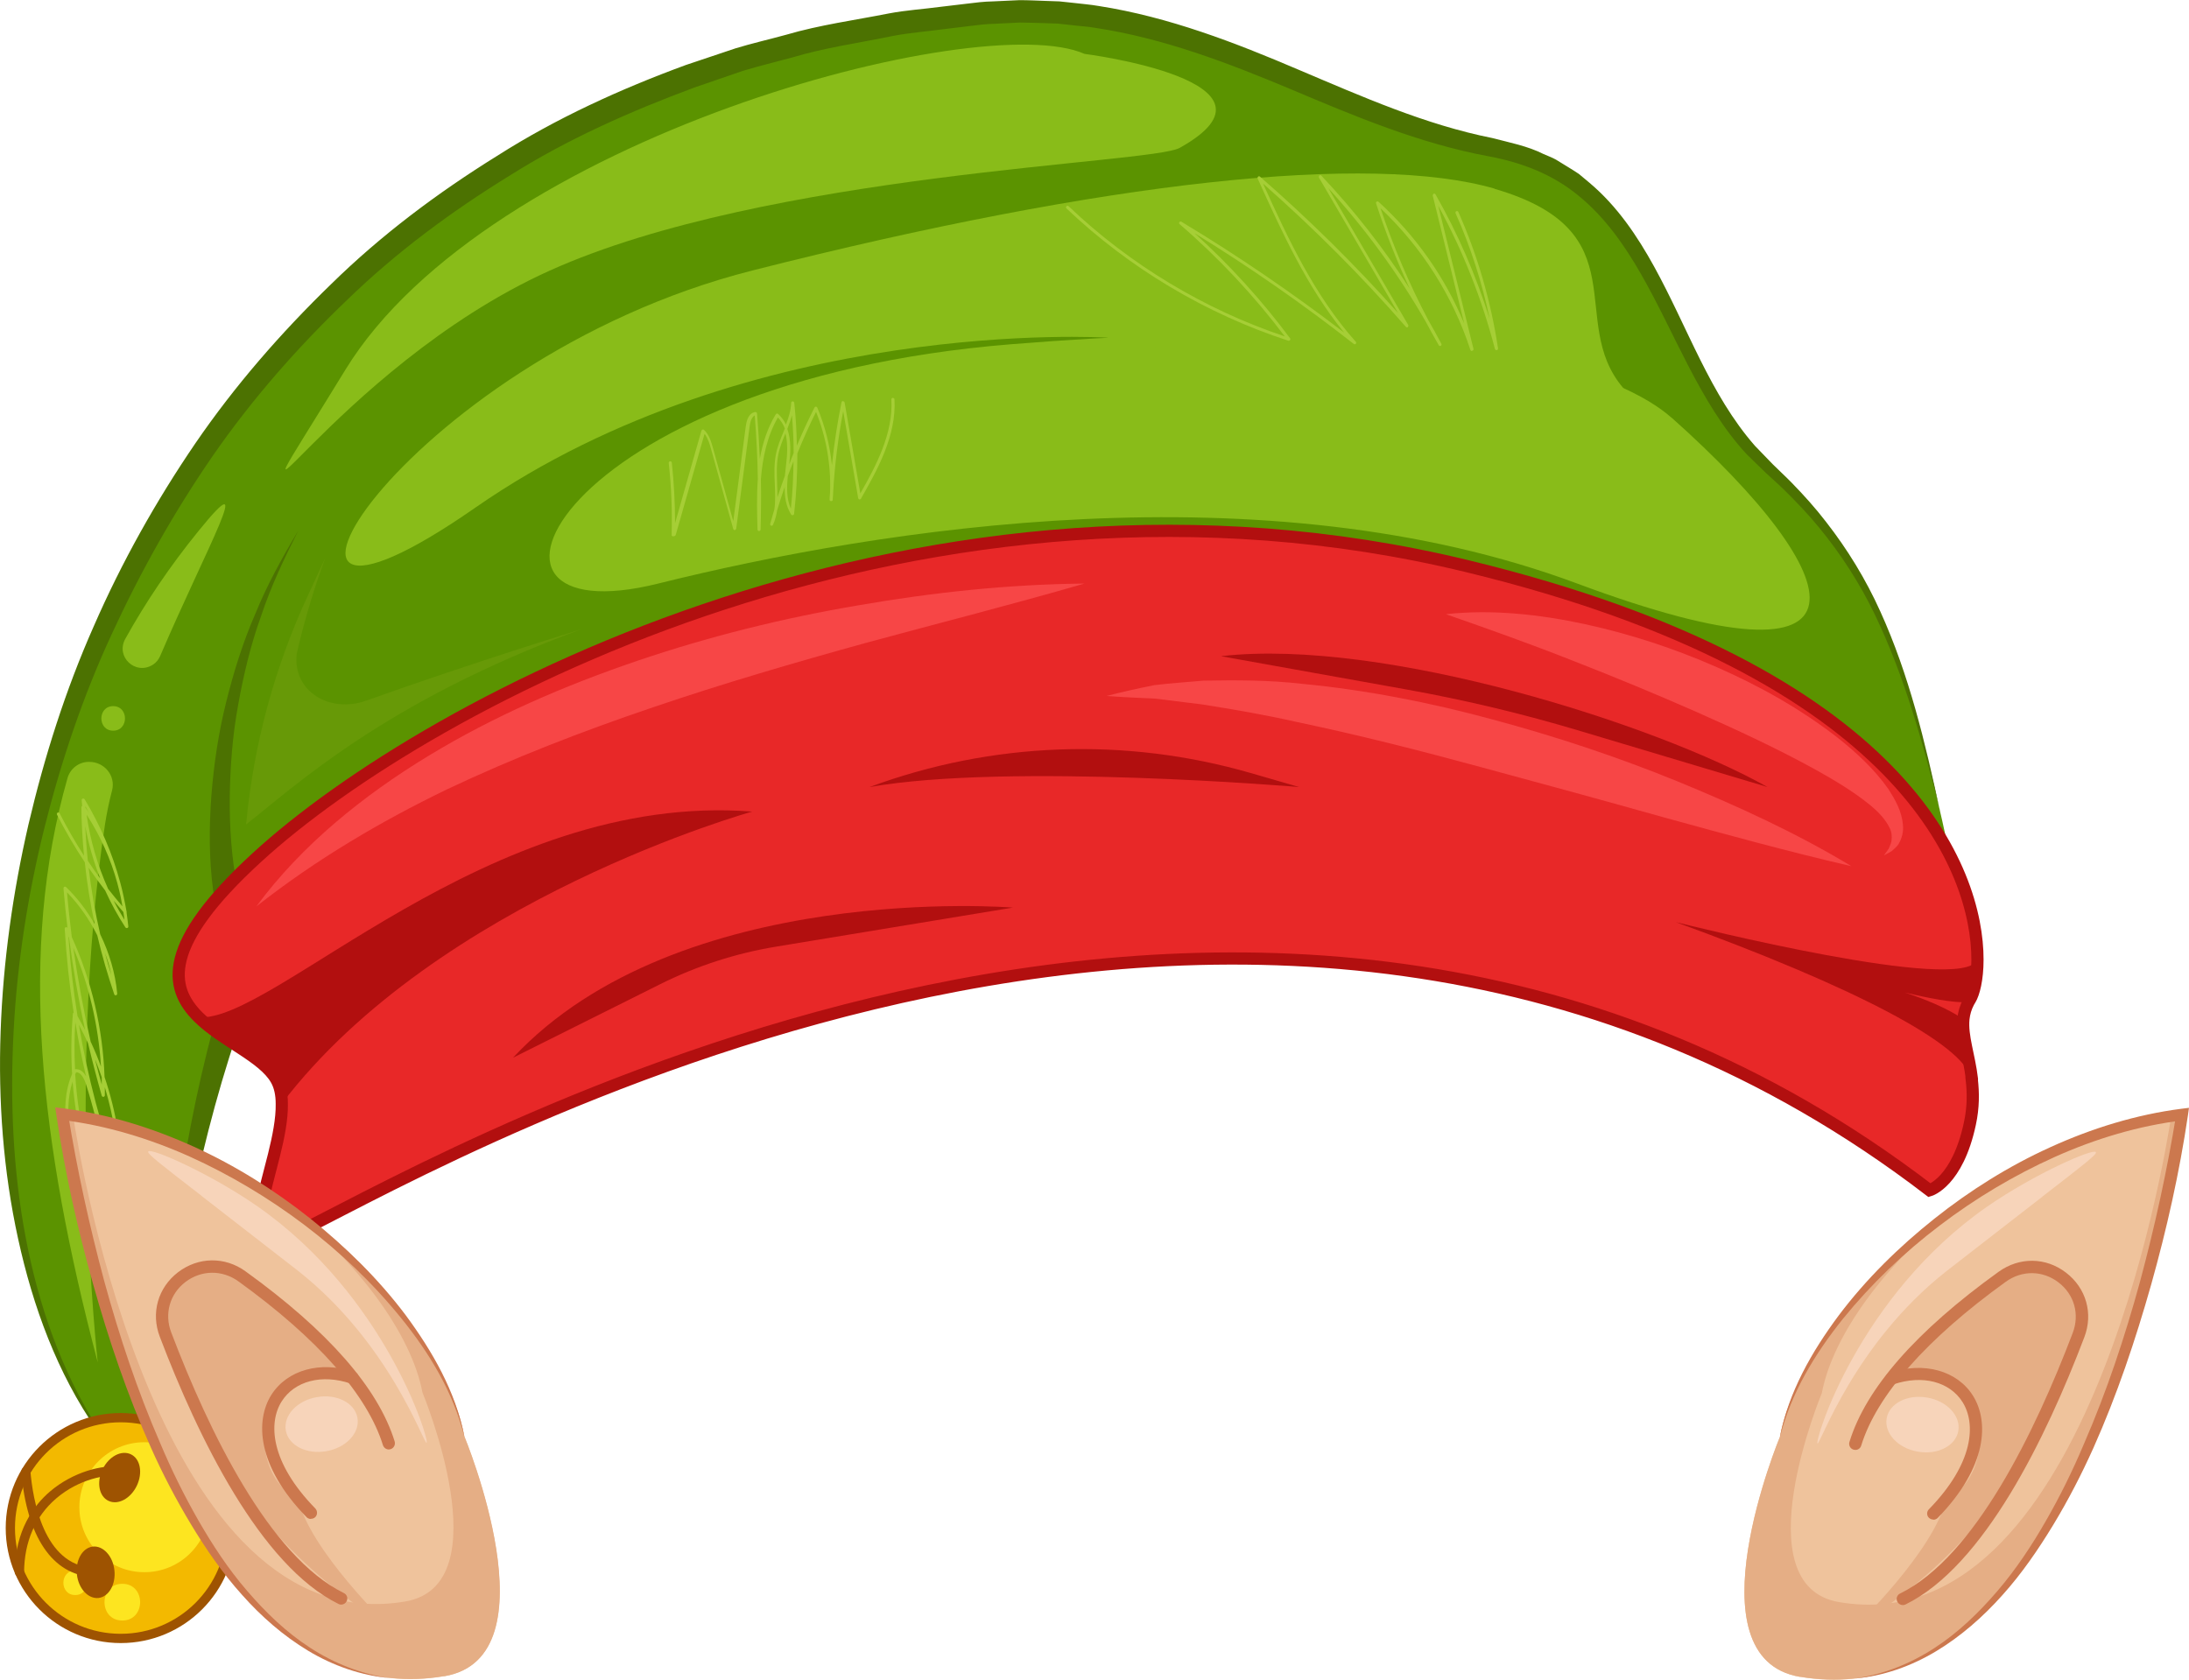 <?xml version="1.0" encoding="UTF-8"?><svg id="b" xmlns="http://www.w3.org/2000/svg" viewBox="0 0 141.77 108.8"><g id="c"><path d="m126.28,55.41c-2.67-12.45-4.93-18.99-11.81-25.16-6.88-6.18-6.69-18.67-17.68-20.66C85.8,7.6,77.15-.32,63.68.84,4.41,5.95-9.25,69.98,6.32,92.63h3.66s1.53-31.25,15.07-40.84c13.54-9.59,83.49-7.97,83.49-7.97l17.74,11.59Z" style="fill:#5b9300; stroke-width:0px;"/><path d="m15.35,66.95c-1.39,4.11-2.44,8.38-3.3,12.67-.85,4.3-1.55,8.64-2.06,13,.24-4.39.68-8.77,1.28-13.14.61-4.36,1.4-8.72,2.57-13.01.12-.42.55-.67.98-.56s.67.55.56.98c0,.01,0,.03-.01.04h0Z" style="fill:#4c7201; stroke-width:0px;"/><path d="m125.64,52.49c-1.1-4.34-2.29-8.69-4.23-12.71-.97-2.01-2.18-3.88-3.59-5.6-.7-.86-1.47-1.66-2.26-2.44-.39-.39-.82-.75-1.22-1.13l-1.23-1.2c-1.56-1.69-2.71-3.69-3.75-5.68-1.04-2-1.97-4.04-3.07-5.96-1.09-1.91-2.37-3.72-4.04-5.08-1.66-1.38-3.67-2.16-5.81-2.56-4.51-.83-8.72-2.61-12.84-4.35-4.12-1.73-8.28-3.31-12.63-3.97-.54-.1-1.09-.12-1.63-.19l-.82-.09-.82-.03c-.55-.01-1.09-.04-1.64-.04l-1.64.08c-.54.01-1.1.08-1.65.15l-1.65.2c-1.1.15-2.21.23-3.3.44-2.17.45-4.38.75-6.5,1.39-1.07.29-2.15.55-3.21.87l-3.14,1.08c-4.14,1.54-8.22,3.34-11.97,5.71-3.77,2.32-7.35,4.97-10.53,8.06-3.2,3.06-6.14,6.41-8.67,10.06-2.52,3.65-4.7,7.53-6.56,11.57-1.87,4.03-3.29,8.27-4.37,12.58-1.07,4.32-1.76,8.74-1.99,13.18-.23,4.44-.05,8.93.78,13.31.83,4.37,2.3,8.66,4.72,12.44l-.05-.03,3.66.06-3.66.06h-.03s-.02-.03-.02-.03c-2.58-3.7-4.15-8.02-5.11-12.41C.21,75.85-.12,71.31.04,66.81c.16-4.51.79-9,1.8-13.39,1.03-4.39,2.4-8.72,4.23-12.85,1.81-4.15,4.03-8.11,6.58-11.85,2.56-3.74,5.55-7.17,8.8-10.32,3.24-3.18,6.89-5.91,10.74-8.3,3.83-2.44,7.98-4.33,12.23-5.89l3.22-1.08c1.08-.33,2.19-.58,3.28-.88,2.18-.64,4.43-.94,6.65-1.38,1.11-.21,2.24-.28,3.36-.43l1.68-.2c.56-.07,1.12-.14,1.7-.15l1.72-.08c.57,0,1.15.03,1.72.05l.86.03.85.09c.57.07,1.14.11,1.71.21,4.54.71,8.82,2.37,12.94,4.13,4.13,1.75,8.21,3.56,12.53,4.42,1.1.29,2.28.51,3.33,1.04.27.12.55.22.8.36l.75.46c.25.16.5.3.74.47l.67.56c1.8,1.51,3.11,3.46,4.2,5.44,2.18,3.96,3.62,8.29,6.53,11.61l1.14,1.18c.4.4.82.78,1.22,1.19.79.81,1.55,1.65,2.24,2.55,1.39,1.78,2.58,3.73,3.51,5.79,1.87,4.11,2.92,8.51,3.86,12.89Z" style="fill:#4c7201; stroke-width:0px;"/><path d="m13.81,57.73c-.28-2.12-.27-4.14-.12-6.19.16-2.04.46-4.06.95-6.03.49-1.97,1.09-3.91,1.9-5.76.76-1.87,1.74-3.64,2.77-5.36-.91,1.79-1.77,3.61-2.4,5.51-.68,1.88-1.14,3.83-1.49,5.78-.36,1.96-.51,3.94-.54,5.92-.02,1.96.11,3.98.49,5.83v.05c.1.43-.18.85-.61.94-.43.09-.85-.19-.94-.62,0-.02,0-.04,0-.05Z" style="fill:#4c7201; stroke-width:0px;"/><path d="m127.7,69.92c.1.85.11,1.79-.12,2.86-.81,3.8-2.61,4.32-2.61,4.32-42.62-32.68-95.07-2.58-105.21,2.48-5.54,2.77-1.43-4.08-1.51-8.09,0-.6-.11-1.14-.36-1.57-.85-1.49-3.46-2.47-5.04-4.04-1.94-1.92-2.36-4.7,3.77-10.32,11.15-10.25,43.42-27.37,78.39-18.89,28.53,6.91,33.07,19.83,33.06,25.49,0,1.28-.24,2.19-.48,2.58-.03.06-.07.11-.1.17-.19.36-.29.72-.33,1.09-.11,1.14.37,2.35.55,3.89,0,0,0,.02,0,.02Z" style="fill:#e82828; stroke-width:0px;"/><path d="m127.7,69.92c.1.85.11,1.79-.12,2.86-.81,3.8-2.61,4.32-2.61,4.32-42.62-32.68-95.07-2.58-105.21,2.48-5.54,2.77-1.43-4.08-1.51-8.09,0-.6-.11-1.14-.36-1.57-.85-1.49-3.46-2.47-5.04-4.04-1.94-1.92-2.36-4.7,3.77-10.32,11.15-10.25,43.42-27.37,78.39-18.89,28.53,6.91,33.07,19.83,33.06,25.49,0,1.28-.24,2.19-.48,2.58-.03.06-.07.11-.1.17-.19.36-.29.72-.33,1.09-.11,1.14.37,2.35.55,3.89,0,0,0,.02,0,.02Z" style="fill:none; stroke:#b20f0f; stroke-miterlimit:10; stroke-width:.79px;"/><path d="m48.72,52.57s-20.36,5.65-30.48,18.93c0-.6-.11-1.14-.36-1.57-.85-1.49-3.46-2.47-5.04-4.04,4.81.45,18.73-14.65,35.87-13.32Z" style="fill:#b20f0f; stroke-width:0px;"/><path d="m56.33,50.98c9.01-1.59,27.81,0,27.81,0l-3.15-.91c-8.11-2.34-16.75-2.02-24.67.91h0Z" style="fill:#b20f0f; stroke-width:0px;"/><path d="m127.14,66.01c-1.05-.72-2.5-1.3-3.77-1.72,1.45.35,3.11.68,4.1.63.03-.06.07-.11.1-.17.25-.4.48-1.3.48-2.58-.89,2.23-18.62-2.22-19.52-2.44,11.6,4.22,18.69,7.92,19.14,10.17,0,0,0,.02,0,.02l-.56-3.92Z" style="fill:#b20f0f; stroke-width:0px;"/><path d="m79.11,42.5c10.53-1.19,28.21,4.44,35.36,8.48l-12.13-3.63c-3.7-1.11-7.46-2.01-11.26-2.69l-11.98-2.15Z" style="fill:#b20f0f; stroke-width:0px;"/><path d="m33.22,68.52c10.73-11.52,32.38-9.73,32.38-9.73l-15.34,2.53c-2.61.43-5.14,1.25-7.5,2.43l-9.55,4.77Z" style="fill:#b20f0f; stroke-width:0px;"/><path d="m16.62,58.69c2.93-3.96,6.9-7.16,11.13-9.73,4.25-2.58,8.83-4.56,13.51-6.15,4.68-1.59,9.48-2.78,14.33-3.6,4.84-.84,9.73-1.36,14.65-1.41-4.73,1.37-9.44,2.56-14.11,3.83-4.67,1.29-9.3,2.64-13.85,4.19-4.55,1.54-9.02,3.27-13.35,5.32-4.31,2.09-8.44,4.52-12.31,7.56Z" style="fill:#f74646; stroke-width:0px;"/><path d="m71.67,45.08c1.01-.26,2.04-.49,3.09-.7,1.05-.13,2.1-.19,3.17-.29,2.11-.04,4.25-.04,6.35.2,4.21.4,8.36,1.22,12.41,2.32,4.06,1.09,8.04,2.41,11.92,3.99,3.87,1.59,7.69,3.33,11.3,5.51-4.1-.95-8.1-2.05-12.1-3.15-3.99-1.12-7.97-2.21-11.94-3.28-3.97-1.08-7.95-2.09-11.96-2.93-2-.45-4.02-.8-6.05-1.12l-3.07-.38c-1.02-.04-2.06-.09-3.12-.17Z" style="fill:#f74646; stroke-width:0px;"/><path d="m93.68,39.78c3-.32,6.04.02,8.97.65,2.94.64,5.8,1.58,8.55,2.79,2.75,1.21,5.4,2.69,7.82,4.57,1.2.95,2.35,2.01,3.28,3.32.43.68.87,1.42.94,2.31.06.43-.07.91-.29,1.27-.12.17-.29.31-.43.44-.17.1-.34.19-.51.28l.32-.45c.06-.17.14-.32.17-.47.04-.32.02-.61-.13-.88-.26-.54-.73-1.03-1.25-1.46-1.06-.86-2.27-1.59-3.51-2.28-2.48-1.37-5.09-2.58-7.71-3.74-2.63-1.16-5.29-2.26-7.98-3.31-2.7-1.07-5.42-2.04-8.26-3.03Z" style="fill:#f74646; stroke-width:0px;"/><path d="m108.28,27.07c11.59,10.35,14.14,18.28-6.13,10.73-20.26-7.55-45.13-3.58-59.52,0-14.39,3.58-6.69-13.11,22.83-15.5s39.75,2.04,42.81,4.77Z" style="fill:#89bc19; stroke-width:0px;"/><path d="m96.79,12.23c9.45,2.74,4.65,8.55,8.32,12.88,3.67,4.33-33.44-3.24-33.44-3.24,0,0-22.98-1.44-40.88,11.01-17.9,12.45-5.04-9.54,17.94-15.36,22.97-5.83,40.05-7.62,48.07-5.3Z" style="fill:#89bc19; stroke-width:0px;"/><path d="m70.24,3.49C63.48.5,31.59,8.91,22.37,23.95c-9.22,15.04-.88-.06,13.23-6.42,14.11-6.36,38.95-6.92,40.8-7.95,7.74-4.32-6.16-6.09-6.16-6.09Z" style="fill:#89bc19; stroke-width:0px;"/><path d="m21.05,36.19c-2.91,7.84-3.16,15.16-3.16,15.16l-1.95,2.05h0c.48-5.15,1.84-10.18,4.02-14.87l1.09-2.35Z" style="fill:#679907; stroke-width:0px;"/><path d="m15.94,53.4c2.98-2.3,8.84-7.91,21.65-12.62,0,0-6.8,2.08-13.89,4.61-2.33.83-4.77-.6-4.48-3.05h0l-3.28,11.06Z" style="fill:#679907; stroke-width:0px;"/><path d="m9.91,43.05c.21-.13.36-.33.46-.55,3.06-7.14,6.31-12.82,2.49-8.11-1.86,2.29-3.43,4.62-4.75,7-.63,1.15.65,2.36,1.77,1.68.01,0,.02-.01.03-.02Z" style="fill:#89bc19; stroke-width:0px;"/><path d="m5.78,49.35s-.02,0-.03,0c-.64,0-1.21.44-1.38,1.06-3.19,11.19-1.8,23.54,1.96,37.84,0,0-2.04-18.26.47-34.85.11-.7.26-1.45.46-2.21.24-.95-.5-1.84-1.48-1.84Z" style="fill:#89bc19; stroke-width:0px;"/><path d="m7.33,45.74c-1.02,0-1.02,1.59,0,1.59s1.02-1.59,0-1.59Z" style="fill:#89bc19; stroke-width:0px;"/><path d="m14.97,98.98c0,3.95-3.2,7.15-7.15,7.15s-7.15-3.2-7.15-7.15,3.2-7.15,7.15-7.15,7.15,3.2,7.15,7.15Z" style="fill:#f3b900; stroke-width:0px;"/><path d="m14.97,98.98c0,3.95-3.2,7.15-7.15,7.15s-7.15-3.2-7.15-7.15,3.2-7.15,7.15-7.15,7.15,3.2,7.15,7.15Z" style="fill:none; stroke:#9e5301; stroke-linecap:round; stroke-miterlimit:10; stroke-width:.6px;"/><circle cx="9.35" cy="97.63" r="4.21" style="fill:#fde520; stroke-width:0px;"/><path d="m4.87,101.73c-1.02,0-1.02,1.59,0,1.59s1.02-1.59,0-1.59Z" style="fill:#fde520; stroke-width:0px;"/><path d="m7.92,102.59c-1.53,0-1.54,2.38,0,2.38s1.54-2.38,0-2.38Z" style="fill:#fde520; stroke-width:0px;"/><path d="m8.86,96.24c-.4.83-1.21,1.27-1.83.98s-.79-1.2-.39-2.04c.4-.83,1.21-1.27,1.83-.98s.79,1.2.39,2.04Z" style="fill:#9e5301; stroke-width:0px;"/><path d="m7.41,101.71c.1.92-.36,1.72-1.03,1.8-.67.07-1.3-.61-1.4-1.53-.1-.92.36-1.72,1.03-1.8.67-.07,1.3.61,1.4,1.53Z" style="fill:#9e5301; stroke-width:0px;"/><path d="m6,102.14h-.01c-2.58-.12-4.26-2.6-4.61-6.8-.01-.16.11-.31.27-.32.16-.01.31.11.32.27.15,1.83.85,6.1,4.05,6.26.16,0,.29.15.28.31,0,.16-.14.28-.3.28Z" style="fill:#9e5301; stroke-width:0px;"/><path d="m1.26,102.14h0c-.16,0-.3-.14-.3-.3.01-2.72,1.25-4.35,2.28-5.23,1.49-1.27,3.42-1.76,4.56-1.59.16.02.27.18.25.34-.02.16-.18.28-.34.25-.78-.12-2.58.17-4.08,1.46-1.34,1.15-2.06,2.8-2.07,4.78,0,.16-.13.3-.3.3Z" style="fill:#9e5301; stroke-width:0px;"/><path d="m95.32,22.74s-.08-.03-.09-.07c-1.14-3.5-3.15-6.66-5.82-9.18.83,2.49,1.87,4.93,3.1,7.26.29.5.57,1.01.84,1.52.03.05,0,.11-.04.13-.05.03-.11.01-.13-.04-.29-.5-.57-1.01-.84-1.52-1.78-3.1-3.9-6-6.31-8.65l5.18,8.87s.01.1-.03.13c-.04.03-.1.02-.13-.02-2.86-3.28-5.98-6.4-9.25-9.28,1.63,3.59,3.34,7.26,6.01,10.25.03.04.03.1,0,.13-.04.04-.09.04-.13.01-3.29-2.58-6.76-4.99-10.32-7.18,2.28,2.06,4.36,4.35,6.19,6.81.03.03.03.08,0,.12-.03.03-.07.05-.11.04-5.34-1.74-10.31-4.71-14.37-8.57-.04-.04-.04-.1,0-.14.04-.04.1-.04.14,0,3.97,3.78,8.8,6.69,14,8.43-2-2.65-4.29-5.1-6.81-7.27-.04-.03-.05-.09-.02-.13.03-.04.09-.05.13-.03,3.63,2.18,7.17,4.6,10.54,7.18-2.43-2.98-4.04-6.54-5.6-9.98-.02-.04,0-.09.03-.12.04-.03.09-.03.12,0,3.15,2.74,6.16,5.71,8.94,8.83l-5.12-8.77s-.01-.1.03-.13c.04-.03.1-.03.13.01,2.13,2.26,4.05,4.71,5.72,7.32-.84-1.8-1.57-3.65-2.18-5.53-.01-.04,0-.09.04-.11.04-.02.09-.02.12.01,2.41,2.19,4.31,4.89,5.55,7.89l-2.04-8.29s.01-.1.06-.12c.04-.02.1,0,.12.04,1.46,2.56,2.63,5.27,3.51,8.08-.49-2.36-1.23-4.66-2.21-6.86-.02-.05,0-.11.05-.13.05-.02.11,0,.13.05,1.25,2.82,2.11,5.79,2.57,8.84,0,.05-.03.1-.08.11-.05.01-.1-.02-.12-.07-.84-3.23-2.07-6.35-3.67-9.28l2.28,9.27c.01.05-.02.1-.07.12,0,0-.02,0-.03,0Z" style="fill:#a6ce36; stroke-width:0px;"/><path d="m43.6,34.74s-.01,0-.02,0c-.05,0-.09-.05-.08-.1.04-1.55-.02-3.11-.19-4.65,0-.05.03-.1.09-.11.05-.01.1.03.11.09.14,1.3.21,2.61.21,3.92l1.71-6s.04-.06.07-.07c.03,0,.07,0,.09.02.35.32.48.81.59,1.2l1.31,4.72.81-6.15c.09-.7.38-.89.61-.92.03,0,.05,0,.08.02.02.02.03.04.04.07.08.98.14,1.96.18,2.94.18-1.01.49-1.99,1.03-2.88.02-.03.04-.04.07-.05s.06,0,.08.02c.22.2.39.43.51.69.18-.46.32-.92.34-1.41,0-.05.04-.09.1-.09h0c.05,0,.09.04.1.09.1.92.15,1.85.17,2.78.35-.84.73-1.66,1.14-2.47.02-.04.06-.06.09-.06.04,0,.07.02.09.06.5,1.19.82,2.45.95,3.73.14-1.37.35-2.73.62-4.07,0-.05.05-.08.1-.08h0s.09.04.1.08l1.02,5.9c.99-1.74,2.14-3.87,2.01-6.09,0-.05.04-.1.09-.1.05,0,.1.04.11.09.14,2.38-1.14,4.63-2.17,6.44-.02.04-.06.05-.1.05-.04,0-.07-.04-.08-.08l-.97-5.64c-.33,1.73-.55,3.48-.65,5.24,0,.17-.02.34-.03.5,0,.06-.04.09-.11.09-.05,0-.1-.05-.09-.1,0-.17.02-.34.03-.5.06-1.76-.25-3.54-.91-5.18-.44.88-.84,1.78-1.21,2.69,0,1.31-.06,2.62-.21,3.91,0,.04-.04.08-.08.09-.04.01-.08,0-.11-.04-.34-.54-.43-1.15-.42-1.79-.17.5-.34,1.01-.49,1.52-.05.32-.13.64-.27.94-.02.05-.08.07-.12.05-.05-.02-.07-.07-.06-.12.09-.31.18-.62.27-.93.08-.52.05-1.07.03-1.64-.03-.64-.05-1.3.07-1.93.1-.5.3-.99.49-1.45.03-.07.06-.14.09-.22-.1-.27-.25-.51-.45-.72-.7,1.22-.99,2.61-1.1,3.99.02,1.09.01,2.18-.02,3.27,0,.05-.05.1-.1.1h0c-.05,0-.1-.04-.1-.1-.03-1.02-.06-2.14.02-3.28-.02-1.37-.09-2.75-.2-4.11-.21.11-.3.44-.33.71l-.87,6.63s-.04.08-.09.09c-.04,0-.09-.03-.1-.07l-1.44-5.19c-.09-.32-.2-.7-.42-.98l-1.87,6.56s-.05.07-.1.07Zm7.42-3.87c-.07.73-.08,1.45.2,2.08.11-1.02.16-2.05.17-3.07-.13.33-.26.66-.38.99Zm-.15-2.8c-.19.46-.38.93-.47,1.41-.12.61-.09,1.26-.07,1.89.01.28.02.57.02.85.15-.46.31-.93.48-1.39.02-.21.05-.42.07-.63l.02-.19c.07-.57.11-1.29-.05-1.94Zm.12-.29c.26.74.21,1.59.13,2.26v.03c.09-.24.18-.48.28-.72,0-.82-.04-1.64-.11-2.45-.08.3-.19.6-.3.88Z" style="fill:#a6ce36; stroke-width:0px;"/><path d="m7.5,82.63s-.08-.02-.09-.06c-.74-1.95-1.45-3.92-2.13-5.87-.8-2.29-1.56-4.9-.61-7.14-.08-1.29-.06-2.59.05-3.89,0-.03.02-.06.05-.08-.28-1.8-.47-3.61-.58-5.43,0-.05.03-.09.07-.1.04-.01.09,0,.11.05,0,0,0,0,0,0-.1-.86-.19-1.72-.26-2.57,0-.04.02-.08.06-.1.04-.02.08,0,.11.02.72.7,1.35,1.52,1.85,2.4-.28-1.32-.5-2.66-.64-4.01-.66-.99-1.26-2.02-1.8-3.08-.02-.05,0-.11.04-.13.05-.03.11,0,.13.04.48.94,1.01,1.86,1.58,2.75-.1-1.04-.16-2.09-.17-3.14,0-.03.02-.07.05-.09-.01-.12-.02-.25-.03-.37,0-.05.02-.09.07-.1.04-.01.09,0,.12.04,1.02,1.7,1.8,3.51,2.31,5.41.08.29.15.58.21.87.07.34.14.67.2,1.02,0,.02,0,.04,0,.06.04.29.08.59.11.88,0,.05-.02.09-.07.1-.04.02-.09,0-.12-.04-.5-.76-.93-1.56-1.31-2.39-.37-.48-.73-.97-1.07-1.47.17,1.45.42,2.89.75,4.31.59,1.21.98,2.52,1.1,3.84,0,.05-.03.1-.08.11-.05.01-.1-.02-.11-.06-.43-1.26-.8-2.53-1.1-3.82-.51-1.03-1.17-1.97-1.96-2.79.08.97.19,1.93.31,2.9,1.29,2.84,2.01,5.94,2.12,9.06.77,2.28,1.16,4.69,1.15,7.11,0,.05-.03.09-.08.1-.05,0-.09-.02-.11-.06-.34-.91-.66-1.84-.95-2.76.34,1.75.55,3.52.62,5.3,0,.05-.03.09-.08.1-.04.01-.09-.01-.11-.05-1.41-2.98-2.25-6.18-2.51-9.44-.68,2.09.03,4.48.77,6.59.68,1.94,1.39,3.91,2.13,5.86.02.05,0,.11-.06.13-.01,0-.02,0-.03,0Zm-2.63-13.04c.2,3.22.97,6.39,2.3,9.34-.16-2.98-.71-5.92-1.62-8.76-.04-.12-.25-.71-.6-.71,0,0-.02,0-.02,0-.02.04-.04.09-.06.13Zm.24-3.2c.57,3.36,1.44,6.67,2.61,9.89-.05-1.99-.36-3.96-.93-5.85,0,.17,0,.35,0,.52,0,.05-.04.09-.09.1-.05,0-.09-.02-.11-.07-.32-1.13-.62-2.27-.89-3.41-.19-.4-.38-.8-.59-1.19Zm1.06,2.28c.13.53.27,1.06.42,1.58,0-.16,0-.32,0-.47-.13-.37-.26-.74-.41-1.11Zm-1.21.59c.28,0,.48.23.61.45-.27-1.15-.5-2.32-.69-3.49-.07,1.02-.07,2.03-.02,3.04.04,0,.07-.01.1-.01Zm.93-1.75c.24.52.46,1.05.65,1.58-.16-2.64-.77-5.25-1.79-7.69.29,2.05.67,4.09,1.13,6.11Zm-.88-1.71c.17.3.34.61.5.92-.43-1.98-.78-3.98-1.04-5.98-.01-.03-.02-.05-.04-.08.12,1.73.31,3.44.59,5.15Zm1.79-4.07c.13.48.26.95.41,1.42-.1-.48-.24-.96-.41-1.42Zm.56-3.39c.21.42.45.83.7,1.24-.02-.17-.04-.33-.07-.5-.21-.24-.42-.49-.63-.74Zm-.38-.79c.31.39.62.78.95,1.16-.04-.21-.08-.43-.12-.64-.06-.29-.14-.58-.21-.86-.43-1.57-1.1-3.07-1.99-4.44.23,1.65.7,3.26,1.38,4.78Zm-1.29-1.79c.26.39.52.77.8,1.14-.43-1.09-.76-2.23-.97-3.39.04.75.09,1.5.17,2.25Zm-.15-3.44c.09.12.17.25.25.38-.08-.16-.17-.31-.26-.47,0,.03,0,.06,0,.09Z" style="fill:#a6ce36; stroke-width:0px;"/><path d="m115.28,93.06c1.48-7.81,13.27-19.33,26.04-20.86,0,0-5.59,39.64-24.74,36.42-7.26-1.22-1.3-15.56-1.3-15.56Z" style="fill:#efc39c; stroke-width:0px;"/><path d="m116.58,108.62c-7.26-1.22-1.3-15.56-1.3-15.56.88-4.64,5.39-10.58,11.59-14.97-4.76,3.71-8.18,8.42-8.88,12.15,0,0-5.2,12.48,1.13,13.54,15.88,2.68,21.05-28.54,21.5-31.49.23-.04.47-.07.71-.1,0,0-5.59,39.64-24.74,36.42Z" style="fill:#e5ae85; stroke-width:0px;"/><path d="m126.05,97.09c-.78,3.37-5.87,8.26-5.87,8.26,0,0,7.83-4.29,11.72-12.54,3.89-8.25,3.32-9.36,1.05-10.43-3.83-1.79-9.92,6.75-9.92,6.75,0,0,4.62-1.17,5.13,2.89.51,4.06-2.1,5.07-2.1,5.07Z" style="fill:#e5ae85; stroke-width:0px;"/><path d="m123.24,103.97c-.15,0-.29-.08-.36-.22-.1-.2-.02-.44.18-.53,4.84-2.38,8.75-10.49,11.18-16.88.46-1.21.1-2.49-.92-3.27-1.03-.79-2.37-.8-3.42-.04-5.13,3.7-8.36,7.36-9.36,10.61-.06.21-.28.33-.5.26-.21-.06-.33-.29-.26-.5,1.06-3.46,4.31-7.17,9.66-11.02,1.35-.97,3.06-.95,4.37.06,1.3,1,1.77,2.64,1.18,4.18-2.48,6.52-6.5,14.82-11.58,17.31-.06.03-.12.04-.17.04Z" style="fill:#cc784e; stroke-width:0px;"/><path d="m125.21,98.43c-.1,0-.2-.04-.28-.11-.16-.15-.16-.41,0-.56,2.93-3.01,3.04-5.55,2.18-6.93-.84-1.34-2.6-1.79-4.47-1.16-.21.07-.43-.04-.5-.25-.07-.21.04-.43.25-.5,2.2-.74,4.37-.14,5.39,1.49,1.03,1.64.97,4.57-2.28,7.91-.08.08-.18.12-.28.12Z" style="fill:#cc784e; stroke-width:0px;"/><path d="m132.27,77.52c-3.23,2.5-5.85,4.54-6.21,4.82-5.99,4.71-8.17,11.26-8.35,11.16-.21-.12,2.64-9.54,11-15.35,3.03-2.1,6.87-3.79,7.03-3.52.09.14-.83.84-3.48,2.89Z" style="fill:#f7d4ba; stroke-width:0px;"/><path d="m115.28,93.06c.56-2.89,2.06-5.51,3.81-7.86,1.77-2.35,3.89-4.43,6.19-6.26,2.3-1.83,4.82-3.41,7.51-4.63,2.68-1.22,5.54-2.11,8.49-2.49l.49-.06-.07.49c-.55,3.71-1.37,7.36-2.38,10.96-1.02,3.6-2.21,7.15-3.74,10.58-.77,1.71-1.63,3.38-2.6,4.98-.97,1.6-2.04,3.16-3.3,4.56-1.25,1.4-2.68,2.66-4.29,3.63-1.61.97-3.42,1.61-5.28,1.77,1.85-.26,3.61-.96,5.16-1.97,1.55-1,2.89-2.3,4.09-3.7,1.2-1.4,2.23-2.95,3.15-4.56.92-1.6,1.74-3.27,2.46-4.98,1.48-3.4,2.65-6.93,3.63-10.51.96-3.58,1.76-7.22,2.35-10.87l.42.43c-2.86.35-5.66,1.19-8.29,2.37-2.64,1.19-5.14,2.68-7.45,4.44-2.31,1.75-4.43,3.78-6.26,6.03-1.81,2.26-3.37,4.8-4.08,7.64Z" style="fill:#cc784e; stroke-width:0px;"/><path d="m126.83,92.69c-.17.97-1.35,1.57-2.63,1.34-1.28-.22-2.18-1.19-2.01-2.16.17-.97,1.35-1.57,2.63-1.34,1.28.22,2.18,1.19,2.01,2.16Z" style="fill:#f7d4ba; stroke-width:0px;"/><path d="m30.06,93.02c-1.48-7.81-13.27-19.33-26.04-20.86,0,0,5.59,39.64,24.74,36.42,7.26-1.22,1.3-15.56,1.3-15.56Z" style="fill:#efc39c; stroke-width:0px;"/><path d="m28.77,108.58c7.26-1.22,1.3-15.56,1.3-15.56-.88-4.64-5.39-10.58-11.59-14.97,4.76,3.71,8.18,8.42,8.88,12.15,0,0,5.2,12.48-1.13,13.54-15.88,2.68-21.05-28.54-21.5-31.49-.23-.04-.47-.07-.71-.1,0,0,5.59,39.64,24.74,36.42Z" style="fill:#e5ae85; stroke-width:0px;"/><path d="m19.29,97.06c.78,3.37,5.87,8.26,5.87,8.26,0,0-7.83-4.29-11.72-12.54-3.89-8.25-3.32-9.36-1.05-10.43,3.83-1.79,9.92,6.75,9.92,6.75,0,0-4.62-1.17-5.13,2.89-.51,4.06,2.1,5.07,2.1,5.07Z" style="fill:#e5ae85; stroke-width:0px;"/><path d="m22.1,103.94c-.06,0-.12-.01-.17-.04-5.07-2.49-9.1-10.79-11.58-17.31-.59-1.54-.12-3.18,1.18-4.18,1.31-1,3.03-1.03,4.37-.06,5.34,3.85,8.59,7.56,9.66,11.02.06.21-.05.43-.26.5-.21.07-.43-.05-.5-.26-1-3.24-4.23-6.91-9.36-10.61-1.06-.76-2.4-.74-3.43.04-1.02.78-1.38,2.07-.92,3.27,2.43,6.39,6.34,14.5,11.18,16.88.2.1.28.33.18.53-.07.14-.21.22-.36.22Z" style="fill:#cc784e; stroke-width:0px;"/><path d="m20.13,98.39c-.1,0-.21-.04-.28-.12-3.25-3.34-3.31-6.27-2.28-7.91,1.03-1.63,3.19-2.23,5.39-1.49.21.07.32.29.25.5-.07.21-.29.32-.5.25-1.87-.63-3.63-.17-4.47,1.16-.87,1.38-.75,3.93,2.18,6.93.15.16.15.41,0,.56-.08.08-.18.11-.28.11Z" style="fill:#cc784e; stroke-width:0px;"/><path d="m13.07,77.48c3.23,2.5,5.85,4.54,6.21,4.82,5.99,4.71,8.17,11.26,8.35,11.16.21-.12-2.64-9.54-11-15.35-3.03-2.1-6.87-3.79-7.03-3.52-.09.14.83.84,3.48,2.89Z" style="fill:#f7d4ba; stroke-width:0px;"/><path d="m30.06,93.02c-.71-2.85-2.26-5.39-4.08-7.64-1.83-2.26-3.95-4.28-6.26-6.03-2.31-1.75-4.82-3.25-7.45-4.44-2.64-1.18-5.43-2.02-8.29-2.37l.42-.43c.59,3.65,1.39,7.29,2.35,10.87.98,3.58,2.15,7.11,3.63,10.51.72,1.71,1.54,3.37,2.46,4.98.92,1.6,1.94,3.16,3.15,4.56,1.2,1.4,2.54,2.7,4.09,3.7,1.55,1.01,3.31,1.71,5.16,1.97-1.86-.17-3.67-.8-5.28-1.77-1.61-.97-3.04-2.22-4.29-3.63-1.26-1.4-2.33-2.95-3.3-4.56-.97-1.61-1.84-3.27-2.6-4.98-1.53-3.42-2.73-6.98-3.74-10.58-1.01-3.6-1.83-7.25-2.38-10.96l-.07-.49.49.06c2.95.38,5.8,1.27,8.49,2.49,2.69,1.22,5.2,2.8,7.51,4.63,2.3,1.84,4.42,3.91,6.19,6.26,1.74,2.35,3.25,4.97,3.81,7.86Z" style="fill:#cc784e; stroke-width:0px;"/><path d="m18.51,92.66c.17.97,1.35,1.57,2.63,1.34,1.28-.22,2.18-1.19,2.01-2.16s-1.35-1.57-2.63-1.34c-1.28.22-2.18,1.19-2.01,2.16Z" style="fill:#f7d4ba; stroke-width:0px;"/></g></svg>